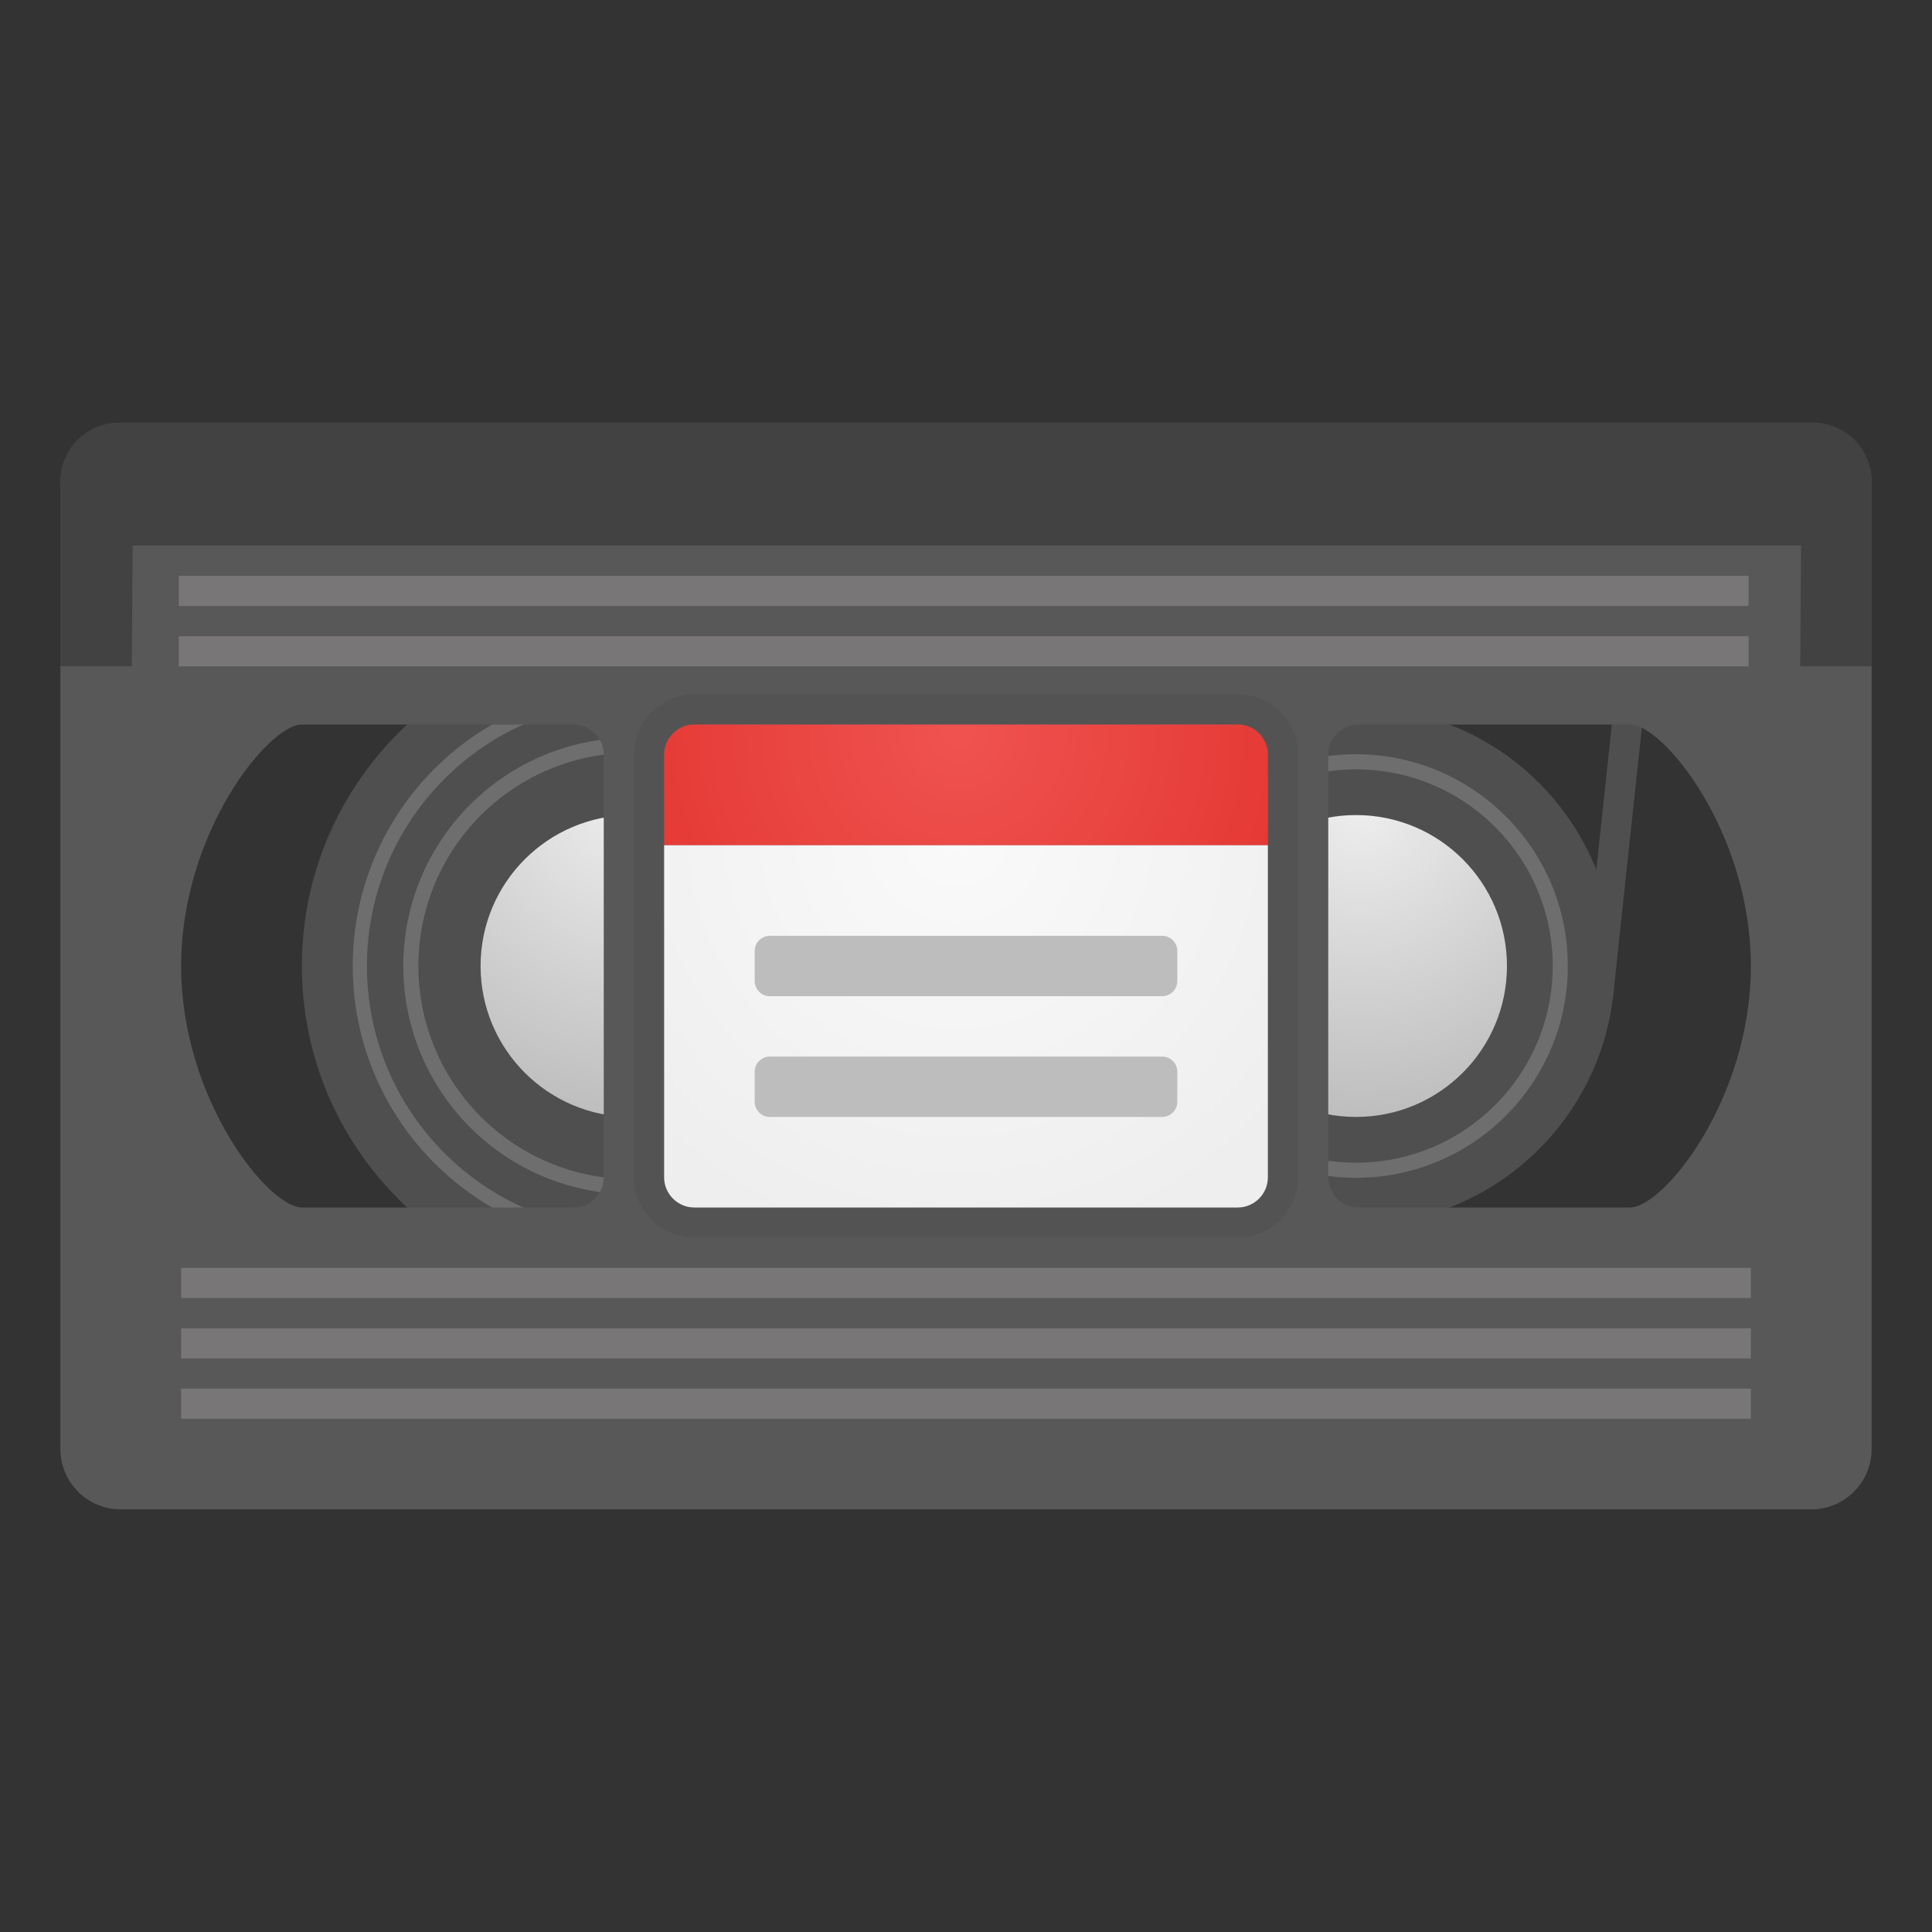 <svg width="32" height="32" viewBox="0 0 32 32" fill="none" xmlns="http://www.w3.org/2000/svg">
<rect x="0" y="0" width="32" height="32" fill="#333333" stroke="none"/>
<path d="M26.215 16.502L26.968 9.472L27.465 9.525L26.712 16.555L26.215 16.502Z" fill="#504F4F"/>
<path d="M10.46 21.46C13.476 21.46 15.92 19.015 15.92 16C15.92 12.985 13.476 10.54 10.46 10.54C7.445 10.54 5 12.985 5 16C5 19.015 7.445 21.46 10.46 21.46Z" fill="#504F4F"/>
<path d="M10.46 18.5C11.841 18.5 12.96 17.381 12.96 16C12.96 14.619 11.841 13.5 10.46 13.5C9.079 13.5 7.96 14.619 7.96 16C7.96 17.381 9.079 18.5 10.46 18.5Z" fill="url(#paint0_radial_685_3086)"/>
<path opacity="0.2" d="M10.46 20.5C12.945 20.5 14.96 18.485 14.96 16C14.96 13.515 12.945 11.5 10.46 11.5C7.975 11.5 5.96 13.515 5.96 16C5.96 18.485 7.975 20.5 10.46 20.5Z" stroke="#EEEEEE" stroke-width="0.235" stroke-miterlimit="10"/>
<path opacity="0.2" d="M10.46 19.655C12.479 19.655 14.115 18.019 14.115 16C14.115 13.981 12.479 12.345 10.46 12.345C8.441 12.345 6.805 13.981 6.805 16C6.805 18.019 8.441 19.655 10.46 19.655Z" stroke="#EEEEEE" stroke-width="0.25" stroke-miterlimit="10"/>
<path d="M22.46 20.288C24.828 20.288 26.747 18.368 26.747 16C26.747 13.632 24.828 11.713 22.46 11.713C20.092 11.713 18.172 13.632 18.172 16C18.172 18.368 20.092 20.288 22.46 20.288Z" fill="#504F4F"/>
<path d="M22.46 18.5C23.841 18.5 24.96 17.381 24.96 16C24.96 14.619 23.841 13.5 22.46 13.5C21.079 13.5 19.96 14.619 19.96 16C19.96 17.381 21.079 18.5 22.46 18.5Z" fill="url(#paint1_radial_685_3086)"/>
<path opacity="0.2" d="M22.46 19.383C24.328 19.383 25.843 17.868 25.843 16C25.843 14.132 24.328 12.618 22.46 12.618C20.592 12.618 19.078 14.132 19.078 16C19.078 17.868 20.592 19.383 22.46 19.383Z" stroke="#EEEEEE" stroke-width="0.25" stroke-miterlimit="10"/>
<path d="M1 8V24C1 24.552 1.448 25 2 25H30C30.552 25 31 24.552 31 24V8C31 7.447 30.552 7 30 7H2C1.448 7 1 7.447 1 8ZM10 19.5C10 19.775 9.775 20 9.5 20H5C4.447 20 3 18.21 3 16C3 13.79 4.447 12 5 12H9.5C9.775 12 10 12.225 10 12.5V19.5ZM27 20H22.5C22.225 20 22 19.775 22 19.5V12.5C22 12.225 22.225 12 22.5 12H27C27.552 12 29 13.79 29 16C29 18.21 27.552 20 27 20Z" fill="#595858"/>
<path d="M2.962 9.537H28.962V10.037H2.962V9.537ZM2.962 10.537H28.962V11.037H2.962V10.537ZM3 22H29V22.5H3V22ZM3 23H29V23.5H3V23ZM3 21H29V21.5H3V21Z" fill="#787676"/>
<path opacity="0.2" d="M20.5 12C20.775 12 21 12.225 21 12.5V19.5C21 19.775 20.775 20 20.5 20H11.5C11.225 20 11 19.775 11 19.5V12.5C11 12.225 11.225 12 11.5 12H20.5ZM20.5 11.5H11.5C10.947 11.5 10.5 11.947 10.5 12.5V19.5C10.5 20.052 10.947 20.5 11.5 20.5H20.5C21.052 20.5 21.5 20.052 21.5 19.5V12.5C21.5 11.947 21.052 11.5 20.5 11.5Z" fill="#424242"/>
<path d="M21 12.5C21 12.225 20.775 12 20.5 12H11.5C11.225 12 11 12.225 11 12.5V14H21V12.5Z" fill="url(#paint2_radial_685_3086)"/>
<path d="M11 14V19.5C11 19.775 11.225 20 11.5 20H20.5C20.775 20 21 19.775 21 19.5V14H11Z" fill="url(#paint3_radial_685_3086)"/>
<path d="M19.25 16.5H12.75C12.613 16.5 12.5 16.387 12.5 16.25V15.75C12.5 15.613 12.613 15.5 12.75 15.5H19.25C19.387 15.5 19.5 15.613 19.5 15.75V16.25C19.5 16.387 19.387 16.5 19.25 16.5ZM19.25 18.5H12.75C12.613 18.5 12.5 18.387 12.5 18.25V17.75C12.5 17.613 12.613 17.5 12.75 17.5H19.25C19.387 17.5 19.5 17.613 19.5 17.75V18.25C19.5 18.387 19.387 18.5 19.25 18.5Z" fill="#BDBDBD"/>
<path d="M16 7H1.972C1.435 7 1 7.435 1 7.973V11.037H2.183L2.197 9.037H29.832L29.817 11.037H31V7.97C31 7.435 30.565 7 30.03 7H16Z" fill="#424242"/>
<defs>
<radialGradient id="paint0_radial_685_3086" cx="0" cy="0" r="1" gradientUnits="userSpaceOnUse" gradientTransform="translate(10.459 13.208) rotate(180) scale(5.353)">
<stop stop-color="#EEEEEE"/>
<stop offset="1" stop-color="#BDBDBD"/>
</radialGradient>
<radialGradient id="paint1_radial_685_3086" cx="0" cy="0" r="1" gradientUnits="userSpaceOnUse" gradientTransform="translate(22.542 13.333) rotate(180) scale(5.252)">
<stop stop-color="#EEEEEE"/>
<stop offset="1" stop-color="#BDBDBD"/>
</radialGradient>
<radialGradient id="paint2_radial_685_3086" cx="0" cy="0" r="1" gradientUnits="userSpaceOnUse" gradientTransform="translate(15.875 12.125) scale(5.461)">
<stop stop-color="#EF5350"/>
<stop offset="1" stop-color="#E53935"/>
</radialGradient>
<radialGradient id="paint3_radial_685_3086" cx="0" cy="0" r="1" gradientUnits="userSpaceOnUse" gradientTransform="translate(15.833 13.792) scale(7.101)">
<stop stop-color="#FAFAFA"/>
<stop offset="1" stop-color="#EEEEEE"/>
</radialGradient>
</defs>
</svg>
